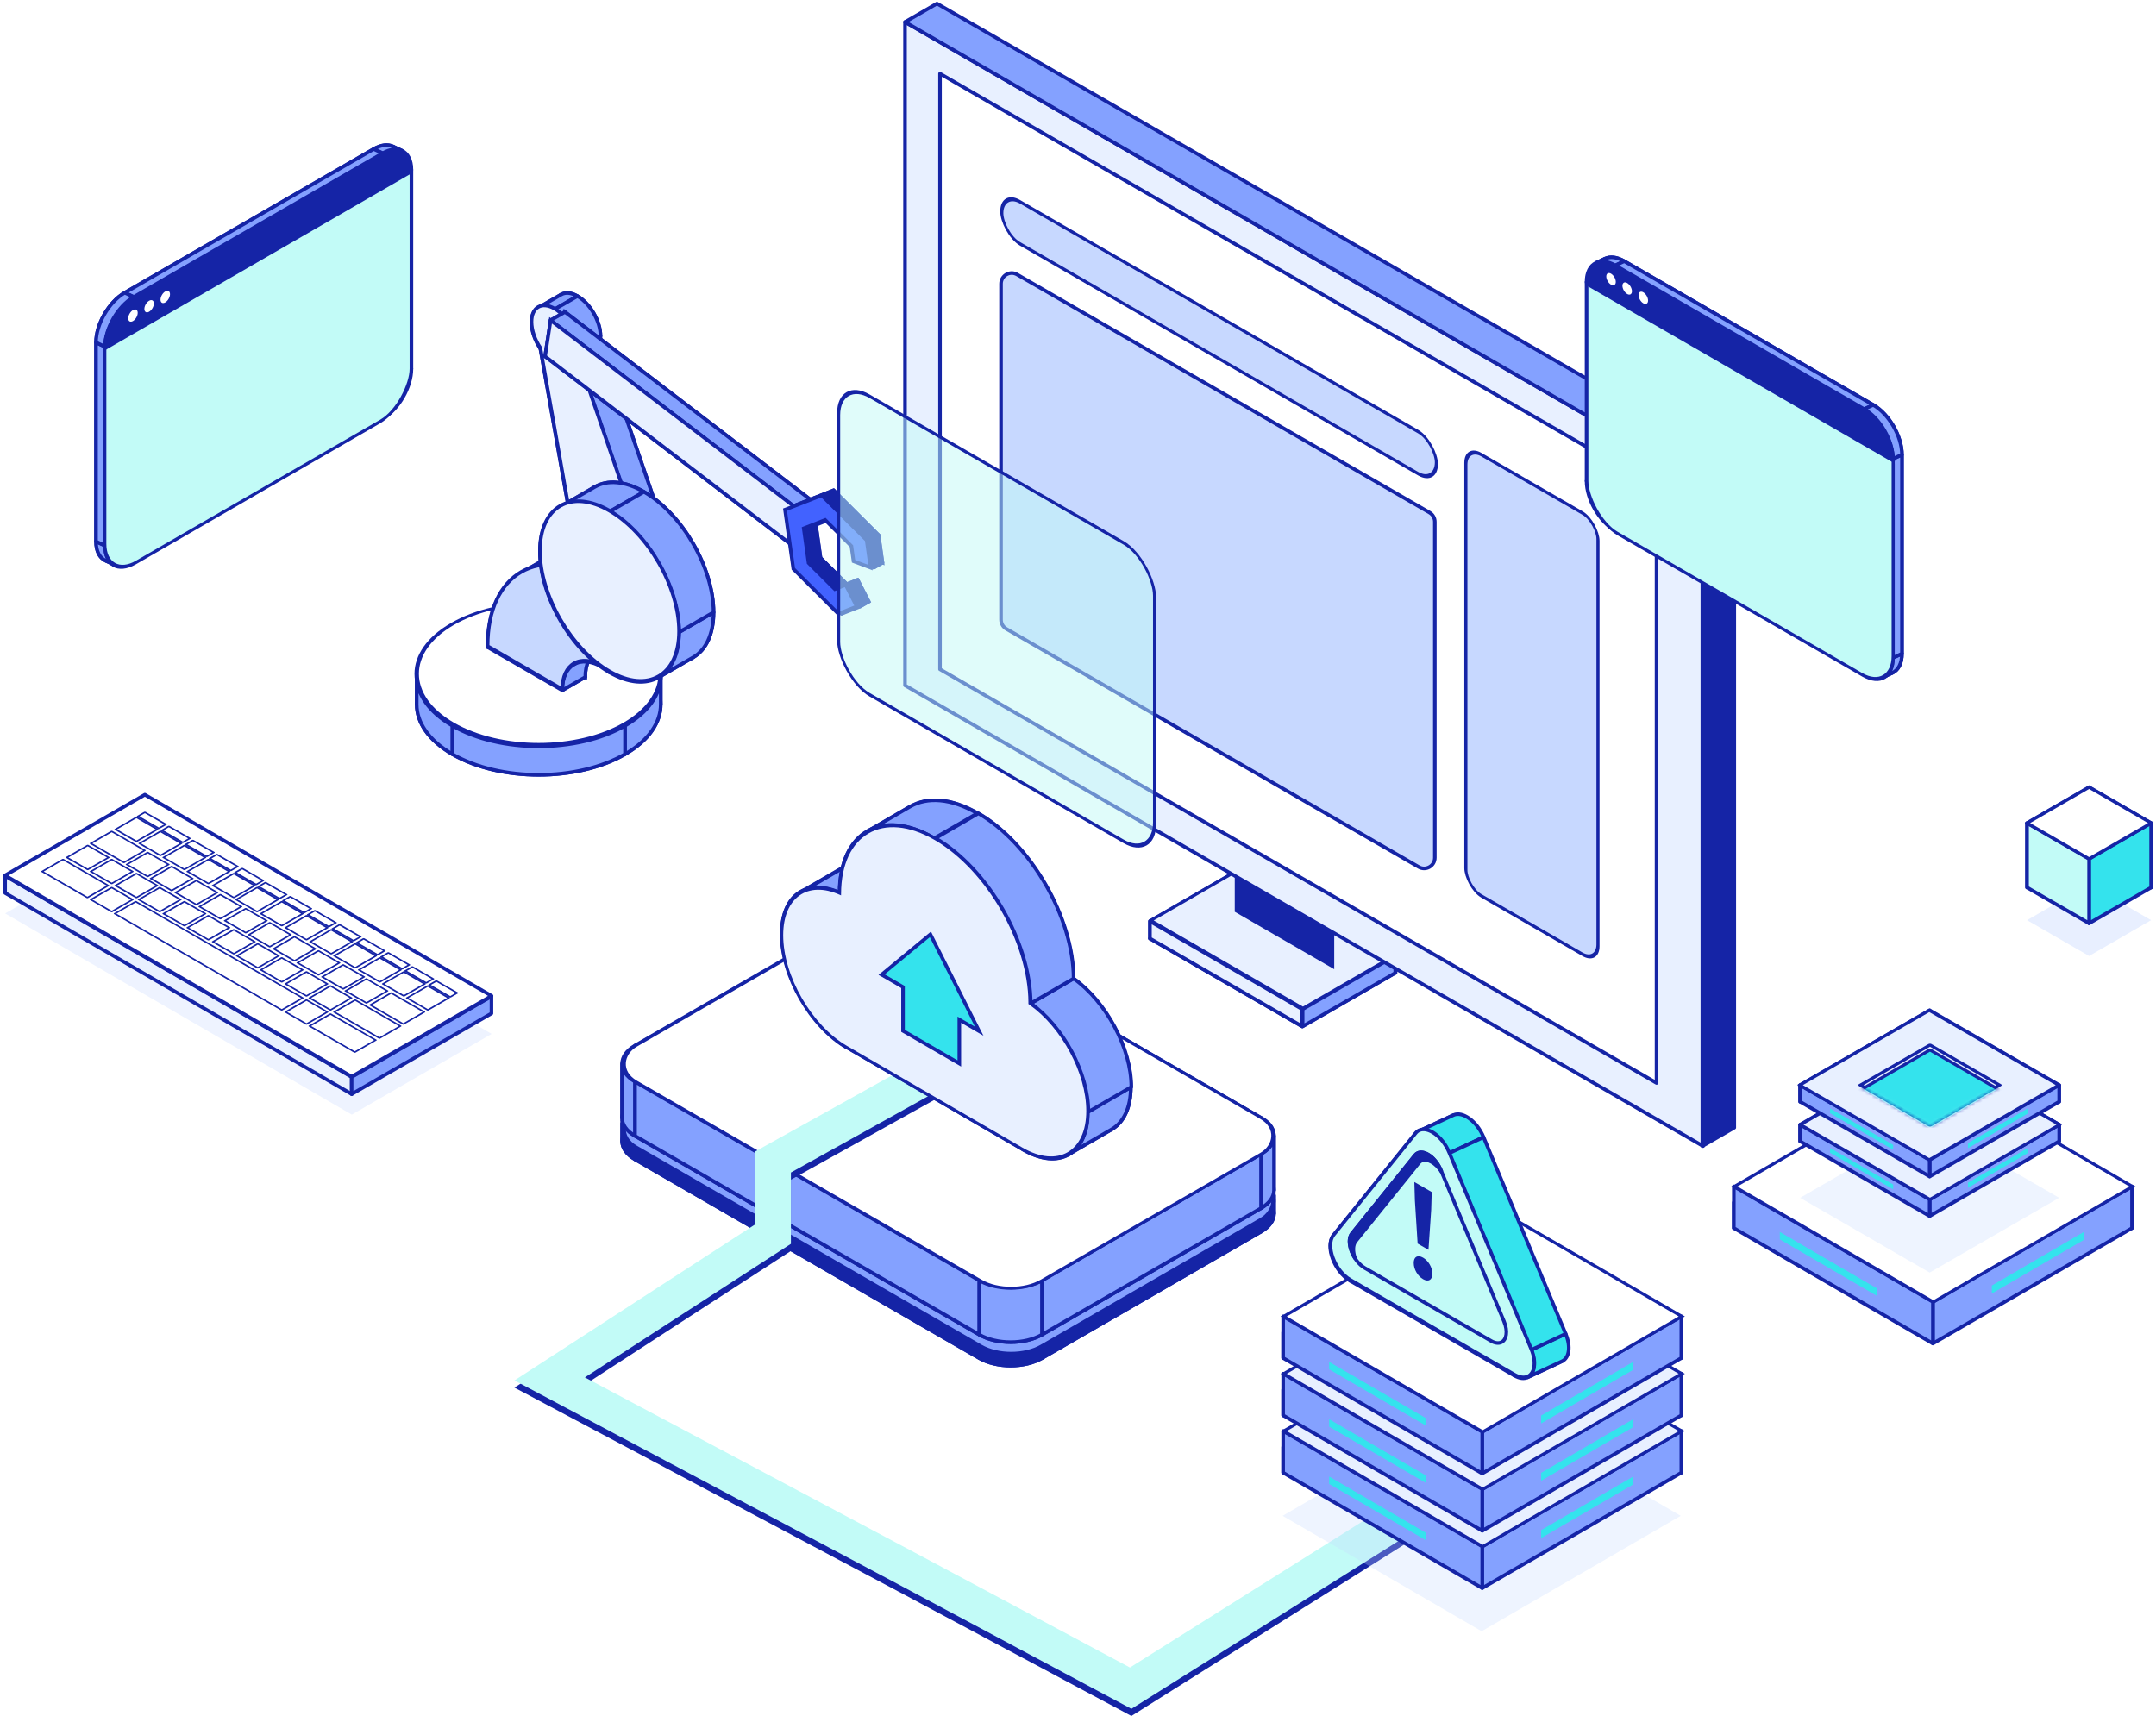 <svg width="603" height="480" viewBox="0 0 603 480" fill="none" xmlns="http://www.w3.org/2000/svg">
<path d="M238.899 278.813C243.734 276.022 251.572 276.022 256.407 278.813L352.698 334.407C355.115 335.802 356.323 337.631 356.324 339.46C356.324 341.289 355.115 343.119 352.698 344.515L291.422 379.892C286.587 382.684 278.749 382.684 273.914 379.892L177.623 324.299C175.206 322.903 173.998 321.074 173.997 319.246C173.997 317.416 175.206 315.587 177.623 314.191L238.899 278.813Z" fill="#1524A6" stroke="#1524A6"/>
<path d="M238.899 273.759C243.734 270.968 251.572 270.968 256.407 273.759V278.813C251.572 276.022 243.734 276.022 238.899 278.813V273.759Z" fill="#1524A6" stroke="#1524A6" stroke-linejoin="round"/>
<path d="M238.899 273.759L177.623 309.137V314.191L238.899 278.813V273.759Z" fill="#1524A6" stroke="#1524A6" stroke-linejoin="round"/>
<path d="M352.698 329.353L256.407 273.759V278.813L352.698 334.407V329.353Z" fill="#1524A6" stroke="#1524A6" stroke-linejoin="round"/>
<path d="M177.623 309.137C175.206 310.533 173.997 312.362 173.997 314.192L173.997 319.244C173.998 317.415 175.206 315.586 177.623 314.191V309.137Z" fill="#1524A6" stroke="#1524A6" stroke-linejoin="round"/>
<path d="M173.997 314.192C173.998 316.021 175.206 317.85 177.623 319.245V324.299C175.206 322.903 173.998 321.074 173.997 319.246L173.997 314.192Z" fill="#1524A6" stroke="#1524A6" stroke-linejoin="round"/>
<path d="M356.324 334.406C356.324 332.577 355.115 330.748 352.698 329.353V334.407C355.115 335.802 356.324 337.631 356.324 339.46V334.406Z" fill="#1524A6" stroke="#1524A6" stroke-linejoin="round"/>
<path d="M352.698 339.461C355.115 338.065 356.324 336.236 356.324 334.407V339.46C356.324 341.289 355.116 343.119 352.698 344.515V339.461Z" fill="#1524A6" stroke="#1524A6" stroke-linejoin="round"/>
<path d="M177.623 319.245L273.914 374.838V379.892L177.623 324.299V319.245Z" fill="#1524A6" stroke="#1524A6" stroke-linejoin="round"/>
<path d="M291.422 374.838L352.698 339.461V344.515L291.422 379.892V374.838Z" fill="#1524A6" stroke="#1524A6" stroke-linejoin="round"/>
<path d="M273.914 374.838C278.749 377.63 286.587 377.63 291.422 374.838V379.892C286.587 382.684 278.749 382.684 273.914 379.892V374.838Z" fill="#1524A6" stroke="#1524A6" stroke-linejoin="round"/>
<rect width="131.403" height="90.971" rx="10" transform="matrix(0.866 0.5 -0.866 0.5 247.789 270.221)" fill="#84A1FF" stroke="#1524A6"/>
<path d="M238.89 272.243C243.725 269.452 251.563 269.452 256.398 272.243L352.689 327.837C355.106 329.232 356.315 331.061 356.315 332.89C356.315 334.719 355.107 336.549 352.689 337.945L291.413 373.322C286.578 376.114 278.74 376.114 273.905 373.322L177.614 317.729C175.197 316.333 173.989 314.504 173.988 312.675C173.988 310.846 175.197 309.016 177.614 307.621L238.89 272.243Z" fill="#84A1FF" stroke="#1524A6"/>
<path d="M238.891 257.081C243.725 254.29 251.563 254.29 256.398 257.081V272.243C251.563 269.452 243.725 269.452 238.891 272.243V257.081Z" fill="#84A1FF" stroke="#1524A6" stroke-linejoin="round"/>
<path d="M238.891 257.081L177.614 292.459V307.621L238.891 272.243V257.081Z" fill="#84A1FF" stroke="#1524A6" stroke-linejoin="round"/>
<path d="M352.689 312.675L256.398 257.081V272.243L352.689 327.837V312.675Z" fill="#84A1FF" stroke="#1524A6" stroke-linejoin="round"/>
<path d="M177.614 292.459C175.197 293.855 173.988 295.684 173.988 297.513L173.988 312.674C173.989 310.845 175.197 309.016 177.614 307.621V292.459Z" fill="#84A1FF" stroke="#1524A6" stroke-linejoin="round"/>
<path d="M173.988 297.514C173.989 299.343 175.198 301.171 177.614 302.567V317.729C175.197 316.333 173.989 314.504 173.988 312.675L173.988 297.514Z" fill="#84A1FF" stroke="#1524A6" stroke-linejoin="round"/>
<path d="M356.315 317.728C356.315 315.899 355.106 314.07 352.689 312.675V327.837C355.106 329.232 356.315 331.061 356.315 332.89V317.728Z" fill="#84A1FF" stroke="#1524A6" stroke-linejoin="round"/>
<path d="M352.689 322.783C355.106 321.387 356.315 319.558 356.315 317.729V332.89C356.315 334.719 355.107 336.549 352.689 337.945V322.783Z" fill="#84A1FF" stroke="#1524A6" stroke-linejoin="round"/>
<path d="M177.614 302.567L273.905 358.16V373.322L177.614 317.729V302.567Z" fill="#84A1FF" stroke="#1524A6" stroke-linejoin="round"/>
<path d="M291.413 358.16L352.689 322.783V337.945L291.413 373.322V358.16Z" fill="#84A1FF" stroke="#1524A6" stroke-linejoin="round"/>
<path d="M273.906 358.16C278.74 360.952 286.579 360.952 291.413 358.16V373.322C286.579 376.114 278.74 376.114 273.906 373.322V358.16Z" fill="#84A1FF" stroke="#1524A6" stroke-linejoin="round"/>
<rect width="131.403" height="90.971" rx="10" transform="matrix(0.866 0.5 -0.866 0.5 247.789 252.027)" fill="white" stroke="#1524A6"/>
<path d="M40.552 232.921L137.507 289.199L98.394 311.781L1.439 255.502L40.552 232.921Z" fill="#EEF3FF"/>
<path d="M1.439 244.999L98.394 301.277V306.052L1.439 249.773V244.999Z" fill="#E8F0FF" stroke="#1524A6" stroke-linejoin="round"/>
<path d="M98.342 301.277L137.455 278.696V283.47L98.342 306.052V301.277Z" fill="#84A1FF" stroke="#1524A6" stroke-linejoin="round"/>
<path d="M40.519 222.281L137.474 278.559L98.361 301.141L1.406 244.862L40.519 222.281Z" fill="white" stroke="#1524A6" stroke-linejoin="round"/>
<path d="M40.524 227.211L40.74 227.086C40.683 227.053 40.605 227.034 40.524 227.034C40.443 227.034 40.365 227.053 40.307 227.086L40.524 227.211ZM46.359 230.58L46.576 230.705C46.695 230.636 46.695 230.524 46.576 230.455L46.359 230.58ZM38.579 228.334L38.362 228.209C38.243 228.278 38.243 228.39 38.362 228.459L38.579 228.334ZM44.414 231.703L44.198 231.828C44.255 231.861 44.333 231.88 44.414 231.88C44.495 231.88 44.573 231.861 44.631 231.828L44.414 231.703ZM38.155 228.616L38.372 228.491C38.314 228.457 38.236 228.439 38.155 228.439C38.074 228.439 37.996 228.457 37.939 228.491L38.155 228.616ZM43.991 231.985L44.207 232.11C44.327 232.041 44.327 231.929 44.207 231.86L43.991 231.985ZM32.32 231.985L32.103 231.86C31.984 231.929 31.984 232.041 32.103 232.11L32.32 231.985ZM38.155 235.354L37.939 235.479C37.996 235.512 38.074 235.531 38.155 235.531C38.236 235.531 38.314 235.512 38.372 235.479L38.155 235.354ZM40.307 227.336L46.143 230.705L46.576 230.455L40.74 227.086L40.307 227.336ZM38.795 228.459L40.74 227.336L40.307 227.086L38.362 228.209L38.795 228.459ZM44.631 231.578L38.795 228.209L38.362 228.459L44.198 231.828L44.631 231.578ZM46.143 230.455L44.198 231.578L44.631 231.828L46.576 230.705L46.143 230.455ZM37.939 228.741L43.774 232.11L44.207 231.86L38.372 228.491L37.939 228.741ZM32.536 232.11L38.372 228.741L37.939 228.491L32.103 231.86L32.536 232.11ZM38.372 235.229L32.536 231.86L32.103 232.11L37.939 235.479L38.372 235.229ZM43.774 231.86L37.939 235.229L38.372 235.479L44.207 232.11L43.774 231.86Z" fill="#1524A6"/>
<path d="M47.231 231.141L47.448 231.016C47.39 230.983 47.312 230.965 47.231 230.965C47.15 230.965 47.072 230.983 47.015 231.016L47.231 231.141ZM53.067 234.511L53.283 234.636C53.403 234.566 53.403 234.455 53.283 234.386L53.067 234.511ZM45.286 232.264L45.069 232.139C44.95 232.208 44.95 232.32 45.069 232.389L45.286 232.264ZM51.121 235.634L50.905 235.759C50.962 235.792 51.04 235.81 51.121 235.81C51.203 235.81 51.281 235.792 51.338 235.759L51.121 235.634ZM44.861 232.545L45.077 232.42C45.02 232.387 44.942 232.369 44.861 232.369C44.78 232.369 44.702 232.387 44.644 232.42L44.861 232.545ZM50.696 235.915L50.913 236.04C51.032 235.97 51.032 235.859 50.913 235.79L50.696 235.915ZM39.025 235.915L38.809 235.79C38.689 235.859 38.689 235.97 38.809 236.04L39.025 235.915ZM44.861 239.284L44.644 239.409C44.702 239.442 44.78 239.46 44.861 239.46C44.942 239.46 45.02 239.442 45.077 239.409L44.861 239.284ZM47.015 231.266L52.85 234.636L53.283 234.386L47.448 231.016L47.015 231.266ZM45.502 232.389L47.448 231.266L47.015 231.016L45.069 232.139L45.502 232.389ZM51.338 235.509L45.502 232.139L45.069 232.389L50.905 235.759L51.338 235.509ZM52.85 234.386L50.905 235.509L51.338 235.759L53.283 234.636L52.85 234.386ZM44.644 232.67L50.48 236.04L50.913 235.79L45.077 232.42L44.644 232.67ZM39.242 236.04L45.077 232.67L44.644 232.42L38.809 235.79L39.242 236.04ZM45.077 239.159L39.242 235.79L38.809 236.04L44.644 239.409L45.077 239.159ZM50.48 235.79L44.644 239.159L45.077 239.409L50.913 236.04L50.48 235.79Z" fill="#1524A6"/>
<path d="M53.938 235.072L54.154 234.947C54.034 234.878 53.841 234.878 53.721 234.947L53.938 235.072ZM59.773 238.441L59.989 238.566C60.109 238.497 60.109 238.385 59.989 238.316L59.773 238.441ZM51.992 236.195L51.776 236.07C51.718 236.103 51.686 236.148 51.686 236.195C51.686 236.241 51.718 236.286 51.776 236.32L51.992 236.195ZM57.828 239.564L57.611 239.689C57.731 239.758 57.925 239.758 58.044 239.689L57.828 239.564ZM51.568 236.476L51.784 236.351C51.727 236.317 51.649 236.299 51.568 236.299C51.487 236.299 51.409 236.317 51.351 236.351L51.568 236.476ZM57.403 239.845L57.62 239.97C57.739 239.901 57.739 239.789 57.62 239.72L57.403 239.845ZM45.732 239.845L45.516 239.72C45.396 239.789 45.396 239.901 45.516 239.97L45.732 239.845ZM51.568 243.214L51.351 243.339C51.409 243.372 51.487 243.391 51.568 243.391C51.649 243.391 51.727 243.372 51.784 243.339L51.568 243.214ZM53.721 235.197L59.556 238.566L59.989 238.316L54.154 234.947L53.721 235.197ZM52.209 236.32L54.154 235.197L53.721 234.947L51.776 236.07L52.209 236.32ZM58.044 239.439L52.209 236.07L51.776 236.32L57.611 239.689L58.044 239.439ZM59.556 238.316L57.611 239.439L58.044 239.689L59.989 238.566L59.556 238.316ZM51.351 236.601L57.187 239.97L57.62 239.72L51.784 236.351L51.351 236.601ZM45.949 239.97L51.784 236.601L51.351 236.351L45.516 239.72L45.949 239.97ZM51.784 243.089L45.949 239.72L45.516 239.97L51.351 243.339L51.784 243.089ZM57.187 239.72L51.351 243.089L51.784 243.339L57.62 239.97L57.187 239.72Z" fill="#1524A6"/>
<path d="M60.65 239.002L60.866 238.877C60.747 238.808 60.553 238.808 60.433 238.877L60.65 239.002ZM66.485 242.371L66.702 242.496C66.821 242.427 66.821 242.315 66.702 242.246L66.485 242.371ZM58.705 240.125L58.488 240C58.431 240.033 58.398 240.078 58.398 240.125C58.398 240.172 58.431 240.217 58.488 240.25L58.705 240.125ZM64.54 243.494L64.323 243.619C64.381 243.652 64.459 243.671 64.54 243.671C64.621 243.671 64.699 243.652 64.757 243.619L64.54 243.494ZM58.284 240.406L58.501 240.281C58.443 240.248 58.365 240.229 58.284 240.229C58.203 240.229 58.125 240.248 58.068 240.281L58.284 240.406ZM64.12 243.775L64.336 243.9C64.456 243.831 64.456 243.719 64.336 243.65L64.12 243.775ZM52.449 243.775L52.232 243.65C52.113 243.719 52.113 243.831 52.232 243.9L52.449 243.775ZM58.284 247.144L58.068 247.269C58.125 247.302 58.203 247.321 58.284 247.321C58.365 247.321 58.443 247.302 58.501 247.269L58.284 247.144ZM60.433 239.127L66.269 242.496L66.702 242.246L60.866 238.877L60.433 239.127ZM58.921 240.25L60.866 239.127L60.433 238.877L58.488 240L58.921 240.25ZM64.757 243.369L58.921 240L58.488 240.25L64.323 243.619L64.757 243.369ZM66.269 242.246L64.323 243.369L64.757 243.619L66.702 242.496L66.269 242.246ZM58.068 240.531L63.903 243.9L64.336 243.65L58.501 240.281L58.068 240.531ZM52.665 243.9L58.501 240.531L58.068 240.281L52.232 243.65L52.665 243.9ZM58.501 247.019L52.665 243.65L52.232 243.9L58.068 247.269L58.501 247.019ZM63.903 243.65L58.068 247.019L58.501 247.269L64.336 243.9L63.903 243.65Z" fill="#1524A6"/>
<path d="M67.758 242.929L67.974 242.804C67.917 242.771 67.839 242.752 67.758 242.752C67.677 242.752 67.599 242.771 67.541 242.804L67.758 242.929ZM73.593 246.298L73.81 246.423C73.929 246.354 73.929 246.242 73.81 246.173L73.593 246.298ZM65.813 244.052L65.596 243.927C65.477 243.996 65.477 244.108 65.596 244.177L65.813 244.052ZM71.648 247.421L71.432 247.546C71.489 247.579 71.567 247.598 71.648 247.598C71.729 247.598 71.807 247.579 71.865 247.546L71.648 247.421ZM65.39 244.332L65.606 244.207C65.549 244.174 65.471 244.155 65.39 244.155C65.308 244.155 65.231 244.174 65.173 244.207L65.39 244.332ZM71.225 247.701L71.442 247.826C71.561 247.757 71.561 247.645 71.442 247.576L71.225 247.701ZM59.554 247.701L59.338 247.576C59.218 247.645 59.218 247.757 59.338 247.826L59.554 247.701ZM65.39 251.07L65.173 251.195C65.231 251.229 65.308 251.247 65.39 251.247C65.471 251.247 65.549 251.229 65.606 251.195L65.39 251.07ZM67.541 243.054L73.377 246.423L73.81 246.173L67.974 242.804L67.541 243.054ZM66.029 244.177L67.974 243.054L67.541 242.804L65.596 243.927L66.029 244.177ZM71.865 247.296L66.029 243.927L65.596 244.177L71.432 247.546L71.865 247.296ZM73.377 246.173L71.432 247.296L71.865 247.546L73.81 246.423L73.377 246.173ZM65.173 244.457L71.009 247.826L71.442 247.576L65.606 244.207L65.173 244.457ZM59.771 247.826L65.606 244.457L65.173 244.207L59.338 247.576L59.771 247.826ZM65.606 250.945L59.771 247.576L59.338 247.826L65.173 251.195L65.606 250.945ZM71.009 247.576L65.173 250.945L65.606 251.195L71.442 247.826L71.009 247.576Z" fill="#1524A6"/>
<path d="M74.267 246.859L74.483 246.734C74.426 246.701 74.348 246.682 74.267 246.682C74.186 246.682 74.108 246.701 74.05 246.734L74.267 246.859ZM80.102 250.228L80.319 250.353C80.438 250.284 80.438 250.172 80.319 250.103L80.102 250.228ZM72.322 247.982L72.105 247.857C71.986 247.926 71.986 248.038 72.105 248.107L72.322 247.982ZM78.157 251.351L77.941 251.476C77.998 251.509 78.076 251.528 78.157 251.528C78.238 251.528 78.316 251.509 78.374 251.476L78.157 251.351ZM71.897 248.262L72.113 248.137C72.056 248.104 71.978 248.086 71.897 248.086C71.816 248.086 71.738 248.104 71.68 248.137L71.897 248.262ZM77.732 251.631L77.949 251.756C78.068 251.687 78.068 251.575 77.949 251.506L77.732 251.631ZM66.061 251.631L65.845 251.506C65.725 251.575 65.725 251.687 65.845 251.756L66.061 251.631ZM71.897 255.001L71.68 255.126C71.738 255.159 71.816 255.177 71.897 255.177C71.978 255.177 72.056 255.159 72.113 255.126L71.897 255.001ZM74.05 246.984L79.886 250.353L80.319 250.103L74.483 246.734L74.05 246.984ZM72.538 248.107L74.483 246.984L74.05 246.734L72.105 247.857L72.538 248.107ZM78.374 251.226L72.538 247.857L72.105 248.107L77.941 251.476L78.374 251.226ZM79.886 250.103L77.941 251.226L78.374 251.476L80.319 250.353L79.886 250.103ZM71.68 248.387L77.516 251.756L77.949 251.506L72.113 248.137L71.68 248.387ZM66.278 251.756L72.113 248.387L71.68 248.137L65.845 251.506L66.278 251.756ZM72.113 254.876L66.278 251.506L65.845 251.756L71.68 255.126L72.113 254.876ZM77.516 251.506L71.68 254.876L72.113 255.126L77.949 251.756L77.516 251.506Z" fill="#1524A6"/>
<path d="M81.178 250.791L81.395 250.666C81.337 250.633 81.26 250.614 81.178 250.614C81.097 250.614 81.019 250.633 80.962 250.666L81.178 250.791ZM87.014 254.16L87.23 254.285C87.35 254.216 87.35 254.104 87.23 254.035L87.014 254.16ZM79.233 251.914L79.017 251.789C78.897 251.858 78.897 251.97 79.017 252.039L79.233 251.914ZM85.069 255.283L84.852 255.408C84.909 255.441 84.987 255.46 85.069 255.46C85.15 255.46 85.228 255.441 85.285 255.408L85.069 255.283ZM78.809 252.194L79.025 252.069C78.968 252.036 78.89 252.018 78.809 252.018C78.728 252.018 78.65 252.036 78.592 252.069L78.809 252.194ZM84.644 255.563L84.861 255.688C84.98 255.619 84.98 255.507 84.861 255.438L84.644 255.563ZM72.973 255.563L72.757 255.438C72.637 255.507 72.637 255.619 72.757 255.688L72.973 255.563ZM78.809 258.933L78.592 259.058C78.65 259.091 78.728 259.109 78.809 259.109C78.89 259.109 78.968 259.091 79.025 259.058L78.809 258.933ZM80.962 250.916L86.797 254.285L87.23 254.035L81.395 250.666L80.962 250.916ZM79.45 252.039L81.395 250.916L80.962 250.666L79.017 251.789L79.45 252.039ZM85.285 255.158L79.45 251.789L79.017 252.039L84.852 255.408L85.285 255.158ZM86.797 254.035L84.852 255.158L85.285 255.408L87.23 254.285L86.797 254.035ZM78.592 252.319L84.428 255.688L84.861 255.438L79.025 252.069L78.592 252.319ZM73.19 255.688L79.025 252.319L78.592 252.069L72.757 255.438L73.19 255.688ZM79.025 258.808L73.19 255.438L72.757 255.688L78.592 259.058L79.025 258.808ZM84.428 255.438L78.592 258.808L79.025 259.058L84.861 255.688L84.428 255.438Z" fill="#1524A6"/>
<path d="M88.082 254.721L88.298 254.596C88.241 254.563 88.163 254.545 88.082 254.545C88.001 254.545 87.923 254.563 87.865 254.596L88.082 254.721ZM93.917 258.091L94.134 258.216C94.191 258.182 94.223 258.137 94.223 258.091C94.223 258.044 94.191 257.999 94.134 257.966L93.917 258.091ZM86.137 255.845L85.92 255.72C85.801 255.789 85.801 255.9 85.92 255.97L86.137 255.845ZM91.972 259.214L91.756 259.339C91.875 259.408 92.069 259.408 92.189 259.339L91.972 259.214ZM85.715 256.124L85.931 255.999C85.811 255.93 85.618 255.93 85.498 255.999L85.715 256.124ZM91.55 259.494L91.766 259.619C91.824 259.585 91.856 259.54 91.856 259.494C91.856 259.447 91.824 259.402 91.766 259.369L91.55 259.494ZM79.879 259.494L79.662 259.369C79.605 259.402 79.573 259.447 79.573 259.494C79.573 259.54 79.605 259.585 79.662 259.619L79.879 259.494ZM85.715 262.863L85.498 262.988C85.618 263.057 85.811 263.057 85.931 262.988L85.715 262.863ZM87.865 254.846L93.701 258.216L94.134 257.966L88.298 254.596L87.865 254.846ZM86.353 255.97L88.298 254.846L87.865 254.596L85.92 255.72L86.353 255.97ZM92.189 259.089L86.353 255.72L85.92 255.97L91.756 259.339L92.189 259.089ZM93.701 257.966L91.756 259.089L92.189 259.339L94.134 258.216L93.701 257.966ZM85.498 256.249L91.334 259.619L91.766 259.369L85.931 255.999L85.498 256.249ZM80.096 259.619L85.931 256.249L85.498 255.999L79.662 259.369L80.096 259.619ZM85.931 262.738L80.096 259.369L79.662 259.619L85.498 262.988L85.931 262.738ZM91.334 259.369L85.498 262.738L85.931 262.988L91.766 259.619L91.334 259.369Z" fill="#1524A6"/>
<path d="M94.992 258.653L95.208 258.528C95.151 258.494 95.073 258.476 94.992 258.476C94.911 258.476 94.833 258.494 94.775 258.528L94.992 258.653ZM100.827 262.022L101.044 262.147C101.163 262.078 101.163 261.966 101.044 261.897L100.827 262.022ZM93.047 259.776L92.83 259.651C92.711 259.72 92.711 259.832 92.83 259.901L93.047 259.776ZM98.882 263.145L98.666 263.27C98.723 263.303 98.801 263.322 98.882 263.322C98.963 263.322 99.041 263.303 99.099 263.27L98.882 263.145ZM92.623 260.057L92.84 259.932C92.782 259.899 92.704 259.88 92.623 259.88C92.542 259.88 92.464 259.899 92.407 259.932L92.623 260.057ZM98.459 263.426L98.675 263.551C98.795 263.482 98.795 263.37 98.675 263.301L98.459 263.426ZM86.788 263.426L86.571 263.301C86.452 263.37 86.452 263.482 86.571 263.551L86.788 263.426ZM92.623 266.795L92.407 266.92C92.464 266.953 92.542 266.972 92.623 266.972C92.704 266.972 92.782 266.953 92.84 266.92L92.623 266.795ZM94.775 258.778L100.611 262.147L101.044 261.897L95.208 258.528L94.775 258.778ZM93.263 259.901L95.208 258.778L94.775 258.528L92.83 259.651L93.263 259.901ZM99.099 263.02L93.263 259.651L92.83 259.901L98.666 263.27L99.099 263.02ZM100.611 261.897L98.666 263.02L99.099 263.27L101.044 262.147L100.611 261.897ZM92.407 260.182L98.242 263.551L98.675 263.301L92.84 259.932L92.407 260.182ZM87.004 263.551L92.84 260.182L92.407 259.932L86.571 263.301L87.004 263.551ZM92.84 266.67L87.004 263.301L86.571 263.551L92.407 266.92L92.84 266.67ZM98.242 263.301L92.407 266.67L92.84 266.92L98.675 263.551L98.242 263.301Z" fill="#1524A6"/>
<path d="M101.7 262.58L101.916 262.455C101.859 262.422 101.781 262.403 101.7 262.403C101.619 262.403 101.541 262.422 101.483 262.455L101.7 262.58ZM107.535 265.949L107.752 266.074C107.871 266.005 107.871 265.893 107.752 265.824L107.535 265.949ZM99.755 263.703L99.538 263.578C99.419 263.647 99.419 263.759 99.538 263.828L99.755 263.703ZM105.59 267.072L105.374 267.197C105.431 267.231 105.509 267.249 105.59 267.249C105.671 267.249 105.749 267.231 105.807 267.197L105.59 267.072ZM99.331 263.983L99.548 263.858C99.49 263.825 99.412 263.806 99.331 263.806C99.25 263.806 99.172 263.825 99.115 263.858L99.331 263.983ZM105.167 267.352L105.383 267.477C105.503 267.408 105.503 267.296 105.383 267.227L105.167 267.352ZM93.496 267.352L93.279 267.227C93.16 267.296 93.16 267.408 93.279 267.477L93.496 267.352ZM99.331 270.721L99.115 270.846C99.172 270.88 99.25 270.898 99.331 270.898C99.412 270.898 99.49 270.88 99.548 270.846L99.331 270.721ZM101.483 262.705L107.319 266.074L107.752 265.824L101.916 262.455L101.483 262.705ZM99.971 263.828L101.916 262.705L101.483 262.455L99.538 263.578L99.971 263.828ZM105.807 266.947L99.971 263.578L99.538 263.828L105.374 267.197L105.807 266.947ZM107.319 265.824L105.374 266.947L105.807 267.197L107.752 266.074L107.319 265.824ZM99.115 264.108L104.95 267.477L105.383 267.227L99.548 263.858L99.115 264.108ZM93.712 267.477L99.548 264.108L99.115 263.858L93.279 267.227L93.712 267.477ZM99.548 270.596L93.712 267.227L93.279 267.477L99.115 270.846L99.548 270.596ZM104.95 267.227L99.115 270.596L99.548 270.846L105.383 267.477L104.95 267.227Z" fill="#1524A6"/>
<path d="M108.606 266.511L108.823 266.386C108.765 266.353 108.687 266.334 108.606 266.334C108.525 266.334 108.447 266.353 108.39 266.386L108.606 266.511ZM114.442 269.88L114.658 270.005C114.778 269.936 114.778 269.824 114.658 269.755L114.442 269.88ZM106.661 267.634L106.444 267.509C106.387 267.542 106.355 267.587 106.355 267.634C106.355 267.681 106.387 267.726 106.444 267.759L106.661 267.634ZM112.496 271.003L112.28 271.128C112.4 271.197 112.593 271.197 112.713 271.128L112.496 271.003ZM106.236 267.915L106.452 267.79C106.395 267.757 106.317 267.738 106.236 267.738C106.155 267.738 106.077 267.757 106.019 267.79L106.236 267.915ZM112.071 271.284L112.288 271.409C112.345 271.376 112.378 271.331 112.378 271.284C112.378 271.237 112.345 271.192 112.288 271.159L112.071 271.284ZM100.4 271.284L100.184 271.159C100.064 271.228 100.064 271.34 100.184 271.409L100.4 271.284ZM106.236 274.653L106.019 274.778C106.139 274.847 106.333 274.847 106.452 274.778L106.236 274.653ZM108.39 266.636L114.225 270.005L114.658 269.755L108.823 266.386L108.39 266.636ZM106.877 267.759L108.823 266.636L108.39 266.386L106.444 267.509L106.877 267.759ZM112.713 270.878L106.877 267.509L106.444 267.759L112.28 271.128L112.713 270.878ZM114.225 269.755L112.28 270.878L112.713 271.128L114.658 270.005L114.225 269.755ZM106.019 268.04L111.855 271.409L112.288 271.159L106.452 267.79L106.019 268.04ZM100.617 271.409L106.452 268.04L106.019 267.79L100.184 271.159L100.617 271.409ZM106.452 274.528L100.617 271.159L100.184 271.409L106.019 274.778L106.452 274.528ZM111.855 271.159L106.019 274.528L106.452 274.778L112.288 271.409L111.855 271.159Z" fill="#1524A6"/>
<path d="M115.319 270.438L115.535 270.313C115.478 270.28 115.4 270.261 115.319 270.261C115.238 270.261 115.16 270.28 115.102 270.313L115.319 270.438ZM121.154 273.807L121.371 273.932C121.49 273.863 121.49 273.751 121.371 273.682L121.154 273.807ZM113.374 271.561L113.157 271.436C113.038 271.505 113.038 271.617 113.157 271.686L113.374 271.561ZM119.209 274.93L118.993 275.055C119.05 275.088 119.128 275.107 119.209 275.107C119.29 275.107 119.368 275.088 119.426 275.055L119.209 274.93ZM112.95 271.842L113.167 271.717C113.109 271.683 113.031 271.665 112.95 271.665C112.869 271.665 112.791 271.683 112.734 271.717L112.95 271.842ZM118.786 275.211L119.002 275.336C119.122 275.267 119.122 275.155 119.002 275.086L118.786 275.211ZM107.115 275.211L106.898 275.086C106.779 275.155 106.779 275.267 106.898 275.336L107.115 275.211ZM112.95 278.58L112.734 278.705C112.791 278.738 112.869 278.757 112.95 278.757C113.031 278.757 113.109 278.738 113.167 278.705L112.95 278.58ZM115.102 270.563L120.938 273.932L121.371 273.682L115.535 270.313L115.102 270.563ZM113.59 271.686L115.535 270.563L115.102 270.313L113.157 271.436L113.59 271.686ZM119.426 274.805L113.59 271.436L113.157 271.686L118.993 275.055L119.426 274.805ZM120.938 273.682L118.993 274.805L119.426 275.055L121.371 273.932L120.938 273.682ZM112.734 271.967L118.569 275.336L119.002 275.086L113.167 271.717L112.734 271.967ZM107.331 275.336L113.167 271.967L112.734 271.717L106.898 275.086L107.331 275.336ZM113.167 278.455L107.331 275.086L106.898 275.336L112.734 278.705L113.167 278.455ZM118.569 275.086L112.734 278.455L113.167 278.705L119.002 275.336L118.569 275.086Z" fill="#1524A6"/>
<path d="M122.029 274.37L122.245 274.245C122.188 274.212 122.11 274.193 122.029 274.193C121.948 274.193 121.87 274.212 121.812 274.245L122.029 274.37ZM127.864 277.739L128.081 277.864C128.2 277.795 128.2 277.683 128.081 277.614L127.864 277.739ZM120.084 275.493L119.867 275.368C119.748 275.437 119.748 275.549 119.867 275.618L120.084 275.493ZM125.919 278.862L125.703 278.987C125.76 279.02 125.838 279.039 125.919 279.039C126 279.039 126.078 279.02 126.136 278.987L125.919 278.862ZM119.659 275.775L119.876 275.65C119.818 275.616 119.74 275.598 119.659 275.598C119.578 275.598 119.5 275.616 119.443 275.65L119.659 275.775ZM125.495 279.144L125.711 279.269C125.831 279.2 125.831 279.088 125.711 279.019L125.495 279.144ZM113.824 279.144L113.607 279.019C113.488 279.088 113.488 279.2 113.607 279.269L113.824 279.144ZM119.659 282.513L119.443 282.638C119.5 282.671 119.578 282.69 119.659 282.69C119.74 282.69 119.818 282.671 119.876 282.638L119.659 282.513ZM121.812 274.495L127.648 277.864L128.081 277.614L122.245 274.245L121.812 274.495ZM120.3 275.618L122.245 274.495L121.812 274.245L119.867 275.368L120.3 275.618ZM126.136 278.737L120.3 275.368L119.867 275.618L125.703 278.987L126.136 278.737ZM127.648 277.614L125.703 278.737L126.136 278.987L128.081 277.864L127.648 277.614ZM119.443 275.9L125.278 279.269L125.711 279.019L119.876 275.65L119.443 275.9ZM114.04 279.269L119.876 275.9L119.443 275.65L113.607 279.019L114.04 279.269ZM119.876 282.388L114.04 279.019L113.607 279.269L119.443 282.638L119.876 282.388ZM125.278 279.019L119.443 282.388L119.876 282.638L125.711 279.269L125.278 279.019Z" fill="#1524A6"/>
<rect width="10.669" height="6.738" transform="matrix(0.866 0.5 -0.866 0.5 31.241 232.544)" stroke="#1524A6" stroke-width="0.5" stroke-linejoin="round"/>
<rect width="6.738" height="6.738" transform="matrix(0.866 0.5 -0.866 0.5 41.308 238.438)" stroke="#1524A6" stroke-width="0.5" stroke-linejoin="round"/>
<rect width="6.738" height="6.738" transform="matrix(0.866 0.5 -0.866 0.5 48.016 242.369)" stroke="#1524A6" stroke-width="0.5" stroke-linejoin="round"/>
<rect width="6.738" height="6.738" transform="matrix(0.866 0.5 -0.866 0.5 54.922 246.299)" stroke="#1524A6" stroke-width="0.5" stroke-linejoin="round"/>
<rect width="6.738" height="6.738" transform="matrix(0.866 0.5 -0.866 0.5 61.636 250.229)" stroke="#1524A6" stroke-width="0.5" stroke-linejoin="round"/>
<rect width="6.738" height="6.738" transform="matrix(0.866 0.5 -0.866 0.5 68.739 254.159)" stroke="#1524A6" stroke-width="0.5" stroke-linejoin="round"/>
<rect width="6.738" height="6.738" transform="matrix(0.866 0.5 -0.866 0.5 75.45 258.089)" stroke="#1524A6" stroke-width="0.5" stroke-linejoin="round"/>
<rect width="6.738" height="6.738" transform="matrix(0.866 0.5 -0.866 0.5 82.357 262.019)" stroke="#1524A6" stroke-width="0.5" stroke-linejoin="round"/>
<rect width="6.738" height="6.738" transform="matrix(0.866 0.5 -0.866 0.5 89.066 265.949)" stroke="#1524A6" stroke-width="0.5" stroke-linejoin="round"/>
<rect width="6.738" height="6.738" transform="matrix(0.866 0.5 -0.866 0.5 95.975 269.879)" stroke="#1524A6" stroke-width="0.5" stroke-linejoin="round"/>
<rect width="6.738" height="6.738" transform="matrix(0.866 0.5 -0.866 0.5 102.487 273.809)" stroke="#1524A6" stroke-width="0.5" stroke-linejoin="round"/>
<rect width="10.669" height="6.738" transform="matrix(0.866 0.5 -0.866 0.5 109.395 277.738)" stroke="#1524A6" stroke-width="0.5" stroke-linejoin="round"/>
<rect width="6.738" height="6.738" transform="matrix(0.866 0.5 -0.866 0.5 24.531 236.474)" stroke="#1524A6" stroke-width="0.5" stroke-linejoin="round"/>
<rect width="6.738" height="6.738" transform="matrix(0.866 0.5 -0.866 0.5 31.241 240.404)" stroke="#1524A6" stroke-width="0.5" stroke-linejoin="round"/>
<rect width="6.738" height="6.738" transform="matrix(0.866 0.5 -0.866 0.5 38.151 244.334)" stroke="#1524A6" stroke-width="0.5" stroke-linejoin="round"/>
<rect width="6.738" height="6.738" transform="matrix(0.866 0.5 -0.866 0.5 44.663 248.265)" stroke="#1524A6" stroke-width="0.5" stroke-linejoin="round"/>
<rect width="6.738" height="6.738" transform="matrix(0.866 0.5 -0.866 0.5 51.571 252.194)" stroke="#1524A6" stroke-width="0.5" stroke-linejoin="round"/>
<rect width="6.738" height="6.738" transform="matrix(0.866 0.5 -0.866 0.5 58.282 256.125)" stroke="#1524A6" stroke-width="0.5" stroke-linejoin="round"/>
<rect width="6.738" height="6.738" transform="matrix(0.866 0.5 -0.866 0.5 65.385 260.054)" stroke="#1524A6" stroke-width="0.5" stroke-linejoin="round"/>
<rect width="6.738" height="6.738" transform="matrix(0.866 0.5 -0.866 0.5 72.096 263.985)" stroke="#1524A6" stroke-width="0.5" stroke-linejoin="round"/>
<rect width="6.738" height="6.738" transform="matrix(0.866 0.5 -0.866 0.5 78.803 267.915)" stroke="#1524A6" stroke-width="0.5" stroke-linejoin="round"/>
<rect width="6.738" height="6.738" transform="matrix(0.866 0.5 -0.866 0.5 85.712 271.845)" stroke="#1524A6" stroke-width="0.5" stroke-linejoin="round"/>
<rect width="6.738" height="6.738" transform="matrix(0.866 0.5 -0.866 0.5 92.423 275.775)" stroke="#1524A6" stroke-width="0.5" stroke-linejoin="round"/>
<rect width="14.601" height="6.739" transform="matrix(0.866 0.5 -0.866 0.5 99.33 279.705)" stroke="#1524A6" stroke-width="0.5" stroke-linejoin="round"/>
<rect width="14.601" height="6.739" transform="matrix(0.866 0.5 -0.866 0.5 17.628 240.401)" stroke="#1524A6" stroke-width="0.5" stroke-linejoin="round"/>
<rect width="6.738" height="6.738" transform="matrix(0.866 0.5 -0.866 0.5 31.243 248.262)" stroke="#1524A6" stroke-width="0.5" stroke-linejoin="round"/>
<rect width="53.898" height="6.737" transform="matrix(0.866 0.5 -0.866 0.5 37.957 252.192)" stroke="#1524A6" stroke-width="0.5" stroke-linejoin="round"/>
<rect width="6.738" height="6.738" transform="matrix(0.866 0.5 -0.866 0.5 85.716 279.701)" stroke="#1524A6" stroke-width="0.5" stroke-linejoin="round"/>
<rect width="14.601" height="6.739" transform="matrix(0.866 0.5 -0.866 0.5 92.426 283.631)" stroke="#1524A6" stroke-width="0.5" stroke-linejoin="round"/>
<path d="M347.528 247.559L390.121 272.149L364.22 287.102L321.627 262.512L347.528 247.559Z" fill="black" stroke="#1524A6" stroke-linejoin="round"/>
<path d="M347.529 242.74L321.627 257.694V262.512L347.529 247.559V242.74Z" fill="black" stroke="#1524A6" stroke-linejoin="round"/>
<path d="M390.315 267.331L347.723 242.74V247.559L390.315 272.149V267.331Z" fill="black" stroke="#1524A6" stroke-linejoin="round"/>
<path d="M321.627 257.694L364.22 282.284V287.102L321.627 262.512V257.694Z" fill="#E8F0FF" stroke="#1524A6" stroke-linejoin="round"/>
<path d="M364.33 282.284L390.232 267.331V272.149L364.33 287.103V282.284Z" fill="#84A1FF" stroke="#1524A6" stroke-linejoin="round"/>
<rect width="49.183" height="29.908" transform="matrix(0.866 0.5 -0.866 0.5 347.72 242.51)" fill="#E8F0FF" stroke="#1524A6" stroke-linejoin="round"/>
<rect width="32.124" height="32.122" transform="matrix(0.866 0.5 -2.20308e-08 1 345.343 222.916)" fill="#1524A6"/>
<path d="M253.119 6.154L476.326 135.019V320.584L253.119 191.719L253.119 6.154Z" fill="#E8F0FF" stroke="#1524A6" stroke-linejoin="round"/>
<path d="M262.907 20.609L463.31 136.308V302.915L262.907 187.216L262.907 20.609Z" fill="white" stroke="#1524A6" stroke-linejoin="round"/>
<path d="M279.968 79.377C279.968 77.067 282.467 75.624 284.467 76.779L399.801 143.365C400.73 143.901 401.301 144.891 401.301 145.963V239.907C401.301 242.216 398.801 243.66 396.801 242.505L281.468 175.919C280.539 175.383 279.968 174.393 279.968 173.321L279.968 79.377Z" fill="#C7D8FF" stroke="#1524A6" stroke-linejoin="round"/>
<rect width="140.364" height="11.766" rx="5.883" transform="matrix(0.866 0.5 -2.20305e-08 1 280.184 53.494)" fill="#C7D8FF" stroke="#1524A6" stroke-linejoin="round"/>
<rect width="42.666" height="123.421" rx="5" transform="matrix(0.866 0.5 -2.20305e-08 1 409.982 124.674)" fill="#C7D8FF" stroke="#1524A6" stroke-linejoin="round"/>
<path d="M485.254 129.865L262.048 1L253.12 6.155L476.326 135.02L485.254 129.865Z" fill="#84A1FF" stroke="#1524A6" stroke-linejoin="round"/>
<path d="M485.052 315.425V129.859L476.122 135.014V320.579L485.052 315.425Z" fill="#1524A6" stroke="#1524A6" stroke-linejoin="round"/>
<path d="M184.798 197.022C184.799 202.064 181.467 207.107 174.803 210.955C161.477 218.649 139.87 218.649 126.544 210.955C119.881 207.108 116.55 202.067 116.549 197.025C116.548 191.983 119.88 186.94 126.544 183.092C139.87 175.398 161.477 175.398 174.803 183.092C181.466 186.939 184.797 191.98 184.798 197.022Z" fill="#84A1FF" stroke="#1524A6" stroke-linejoin="round"/>
<path d="M174.803 175.131C161.477 167.437 139.87 167.437 126.544 175.131V183.092C139.87 175.398 161.477 175.398 174.803 183.092V175.131Z" fill="#84A1FF" stroke="#1524A6" stroke-linejoin="round"/>
<path d="M184.798 189.061C184.797 184.019 181.465 178.978 174.803 175.131V183.092C181.465 186.939 184.797 191.98 184.798 197.022V189.061Z" fill="#84A1FF" stroke="#1524A6" stroke-linejoin="round"/>
<path d="M126.544 175.131C119.88 178.979 116.548 184.022 116.549 189.065L116.549 197.022C116.55 191.98 119.881 186.939 126.544 183.092V175.131Z" fill="#84A1FF" stroke="#1524A6" stroke-linejoin="round"/>
<path d="M174.803 202.994C181.465 199.147 184.797 194.106 184.798 189.065V197.022C184.799 202.064 181.467 207.107 174.803 210.955V202.994Z" fill="#84A1FF" stroke="#1524A6" stroke-linejoin="round"/>
<path d="M116.549 189.065C116.55 194.106 119.881 199.148 126.544 202.994V210.955C119.881 207.108 116.55 202.067 116.549 197.025V189.065Z" fill="#84A1FF" stroke="#1524A6" stroke-linejoin="round"/>
<path d="M126.544 202.994C139.87 210.688 161.477 210.688 174.803 202.994V210.955C161.477 218.649 139.87 218.649 126.544 210.955V202.994Z" fill="#84A1FF" stroke="#1524A6" stroke-linejoin="round"/>
<circle cx="27.863" cy="27.863" r="27.863" transform="matrix(0.866 0.5 -0.866 0.5 150.666 160.604)" fill="white" stroke="#1524A6"/>
<path d="M152.221 156.544C146.406 159.9 142.804 167.091 142.804 177.315L163.691 189.374C163.691 185.803 164.95 183.29 166.982 182.117C169.014 180.943 171.82 181.108 174.914 182.894V158.776C166.062 153.666 158.036 153.189 152.221 156.544Z" fill="#84A1FF" stroke="#1524A6"/>
<path d="M157.265 193.084L136.378 181.025L142.804 177.315L163.691 189.374L157.265 193.084Z" fill="#84A1FF" stroke="#1524A6" stroke-linejoin="round"/>
<path d="M136.378 181.025C136.378 170.802 139.979 163.611 145.795 160.254L152.217 156.547C146.404 159.904 142.804 167.094 142.804 177.315L136.378 181.025Z" fill="#84A1FF" stroke="#1524A6" stroke-linejoin="round"/>
<path d="M160.556 185.827C158.524 187.001 157.265 189.513 157.265 193.084L163.691 189.374C163.691 185.803 164.95 183.29 166.982 182.117L160.556 185.827Z" fill="#84A1FF" stroke="#1524A6" stroke-linejoin="round"/>
<path d="M168.487 186.605C165.395 184.819 162.589 184.653 160.557 185.826L166.982 182.117C169.015 180.943 171.821 181.108 174.914 182.894L168.487 186.605Z" fill="#84A1FF" stroke="#1524A6" stroke-linejoin="round"/>
<path d="M145.795 160.254C151.609 156.899 159.635 157.376 168.487 162.487L174.914 158.776C166.062 153.666 158.035 153.189 152.221 156.544L145.795 160.254Z" fill="#84A1FF" stroke="#1524A6" stroke-linejoin="round"/>
<path d="M168.487 162.487V186.605L174.914 182.894V158.776L168.487 162.487Z" fill="#84A1FF" stroke="#1524A6" stroke-linejoin="round"/>
<path d="M136.378 180.743L157.265 192.802C157.265 185.659 162.301 182.751 168.487 186.322L168.487 162.204C150.782 151.982 136.378 160.298 136.378 180.743Z" fill="#C7D8FF" stroke="#1524A6"/>
<path d="M167.778 95.517C167.882 95.048 167.937 94.529 167.937 93.964C167.937 89.866 165.059 84.882 161.51 82.833C159.735 81.808 158.129 81.711 156.966 82.383C155.803 83.054 155.083 84.494 155.083 86.543C155.083 88.918 156.049 91.591 157.553 93.817L167.053 147.479L186.735 150.763L167.778 95.517Z" fill="#84A1FF" stroke="#1524A6"/>
<path d="M160.626 151.189L180.308 154.473L186.734 150.763L167.052 147.479L160.626 151.189Z" fill="#84A1FF" stroke="#1524A6" stroke-linejoin="round"/>
<path d="M151.126 97.527L160.626 151.189L167.053 147.479L157.553 93.817L151.126 97.527Z" fill="#84A1FF" stroke="#1524A6" stroke-linejoin="round"/>
<path d="M151.125 97.527C149.622 95.301 148.656 92.629 148.656 90.254L155.083 86.543C155.083 88.918 156.049 91.591 157.552 93.817L151.125 97.527Z" fill="#84A1FF" stroke="#1524A6" stroke-linejoin="round"/>
<path d="M180.308 154.473L161.351 99.227L167.778 95.517L186.734 150.763L180.308 154.473Z" fill="#84A1FF" stroke="#1524A6" stroke-linejoin="round"/>
<path d="M148.656 90.254C148.656 88.204 149.375 86.764 150.539 86.093L156.965 82.383C155.802 83.055 155.083 84.495 155.083 86.543L148.656 90.254Z" fill="#84A1FF" stroke="#1524A6" stroke-linejoin="round"/>
<path d="M150.539 86.093C151.702 85.422 153.308 85.519 155.083 86.543L161.509 82.833C159.735 81.808 158.128 81.711 156.965 82.383L150.539 86.093Z" fill="#84A1FF" stroke="#1524A6" stroke-linejoin="round"/>
<path d="M161.509 97.675C161.509 98.24 161.455 98.758 161.351 99.227L167.778 95.517C167.881 95.048 167.936 94.529 167.936 93.964L161.509 97.675Z" fill="#84A1FF" stroke="#1524A6" stroke-linejoin="round"/>
<path d="M155.083 86.543C158.632 88.593 161.51 93.576 161.51 97.675L167.937 93.964C167.937 89.866 165.059 84.882 161.51 82.833L155.083 86.543Z" fill="#84A1FF" stroke="#1524A6" stroke-linejoin="round"/>
<path d="M161.351 98.995C161.455 98.526 161.509 98.007 161.509 97.442C161.509 93.344 158.632 88.36 155.083 86.311C151.533 84.262 148.656 85.923 148.656 90.021C148.656 92.396 149.622 95.069 151.125 97.295L160.626 150.957L180.308 154.241L161.351 98.995Z" fill="#E8F0FF" stroke="#1524A6"/>
<path d="M180.107 182.505C185.48 185.607 190.345 185.9 193.866 183.867C197.387 181.834 199.564 177.475 199.564 171.271C199.564 158.863 190.853 143.775 180.107 137.571C174.733 134.468 169.868 134.175 166.347 136.209C162.827 138.242 160.65 142.601 160.65 148.804C160.65 161.212 169.361 176.301 180.107 182.505Z" fill="#84A1FF" stroke="#1524A6"/>
<path d="M151.01 154.37C151.01 166.778 159.721 181.866 170.467 188.07L180.107 182.505C169.361 176.301 160.65 161.212 160.65 148.804L151.01 154.37Z" fill="#84A1FF" stroke="#1524A6" stroke-linejoin="round"/>
<path d="M156.707 141.774C153.187 143.808 151.01 148.167 151.01 154.37L160.65 148.804C160.65 142.601 162.827 138.242 166.348 136.209L156.707 141.774Z" fill="#84A1FF" stroke="#1524A6" stroke-linejoin="round"/>
<path d="M170.467 188.07C175.84 191.173 180.705 191.466 184.226 189.433L193.864 183.868C190.343 185.9 185.479 185.606 180.107 182.505L170.467 188.07Z" fill="#84A1FF" stroke="#1524A6" stroke-linejoin="round"/>
<path d="M170.467 143.136C165.095 140.035 160.231 139.741 156.71 141.773L166.348 136.209C169.869 134.175 174.734 134.468 180.107 137.571L170.467 143.136Z" fill="#84A1FF" stroke="#1524A6" stroke-linejoin="round"/>
<path d="M184.226 189.433C187.747 187.399 189.924 183.04 189.924 176.837L199.564 171.271C199.564 177.475 197.387 181.834 193.867 183.867L184.226 189.433Z" fill="#84A1FF" stroke="#1524A6" stroke-linejoin="round"/>
<path d="M189.924 176.837C189.924 164.429 181.212 149.341 170.467 143.137L180.107 137.571C190.853 143.775 199.564 158.863 199.564 171.271L189.924 176.837Z" fill="#84A1FF" stroke="#1524A6" stroke-linejoin="round"/>
<path d="M170.467 187.788C181.213 193.992 189.924 188.963 189.924 176.555C189.924 164.146 181.213 149.058 170.467 142.854C159.721 136.65 151.01 141.679 151.01 154.088C151.01 166.496 159.721 181.584 170.467 187.788Z" fill="#E8F0FF" stroke="#1524A6"/>
<path d="M158.011 87.266L156.468 97.363L226.132 150.627L227.675 140.53L158.011 87.266Z" fill="#84A1FF" stroke="#1524A6"/>
<path d="M153.994 89.585L152.451 99.682L156.468 97.363L158.011 87.266L153.994 89.585Z" fill="#84A1FF" stroke="#1524A6" stroke-linejoin="round"/>
<path d="M152.451 99.682L222.115 152.946L226.132 150.627L156.468 97.363L152.451 99.682Z" fill="#84A1FF" stroke="#1524A6" stroke-linejoin="round"/>
<path d="M223.657 142.849L153.994 89.585L158.01 87.266L227.674 140.53L223.657 142.849Z" fill="#84A1FF" stroke="#1524A6" stroke-linejoin="round"/>
<path d="M222.115 152.946L223.657 142.849L227.674 140.53L226.131 150.627L222.115 152.946Z" fill="#84A1FF" stroke="#1524A6" stroke-linejoin="round"/>
<path d="M153.994 89.585L152.451 99.682L222.115 152.946L223.658 142.849L153.994 89.585Z" fill="#E8F0FF" stroke="#1524A6"/>
<path d="M237.799 170.284L225.218 157.733L222.897 141.17L233.147 137.154L245.728 149.705L246.804 157.376L242.057 155.6L241.462 151.37L234.12 144.041L228.127 146.388L229.484 156.068L236.835 163.401L239.863 162.209L242.964 168.266L237.799 170.284Z" fill="#1524A6" stroke="#1524A6"/>
<path d="M222.809 159.124L235.389 171.675L237.799 170.284L225.219 157.733L222.809 159.124Z" fill="#1524A6" stroke="#1524A6" stroke-linejoin="round"/>
<path d="M220.487 142.562L222.809 159.124L225.219 157.733L222.897 141.17L220.487 142.562Z" fill="#1524A6" stroke="#1524A6" stroke-linejoin="round"/>
<path d="M234.425 164.792L227.074 157.459L229.484 156.068L236.835 163.401L234.425 164.792Z" fill="#1524A6" stroke="#1524A6" stroke-linejoin="round"/>
<path d="M227.074 157.459L225.717 147.78L228.127 146.388L229.484 156.068L227.074 157.459Z" fill="#1524A6" stroke="#1524A6" stroke-linejoin="round"/>
<path d="M235.389 171.675L240.554 169.658L242.964 168.266L237.799 170.284L235.389 171.675Z" fill="#1524A6" stroke="#1524A6" stroke-linejoin="round"/>
<path d="M237.453 163.6L234.424 164.792L236.835 163.401L239.863 162.209L237.453 163.6Z" fill="#1524A6" stroke="#1524A6" stroke-linejoin="round"/>
<path d="M240.554 169.658L237.453 163.6L239.863 162.209L242.964 168.266L240.554 169.658Z" fill="#1524A6" stroke="#1524A6" stroke-linejoin="round"/>
<path d="M225.717 147.78L231.71 145.433L234.12 144.041L228.127 146.388L225.717 147.78Z" fill="#1524A6" stroke="#1524A6" stroke-linejoin="round"/>
<path d="M230.738 138.545L220.487 142.562L222.897 141.17L233.148 137.154L230.738 138.545Z" fill="#1524A6" stroke="#1524A6" stroke-linejoin="round"/>
<path d="M231.709 145.433L239.052 152.761L241.462 151.37L234.119 144.041L231.709 145.433Z" fill="#1524A6" stroke="#1524A6" stroke-linejoin="round"/>
<path d="M239.052 152.761L239.647 156.991L242.057 155.6L241.462 151.37L239.052 152.761Z" fill="#1524A6" stroke="#1524A6" stroke-linejoin="round"/>
<path d="M239.647 156.991L244.394 158.767L246.804 157.376L242.057 155.6L239.647 156.991Z" fill="#1524A6" stroke="#1524A6" stroke-linejoin="round"/>
<path d="M243.318 151.096L230.737 138.545L233.147 137.154L245.728 149.705L243.318 151.096Z" fill="#1524A6" stroke="#1524A6" stroke-linejoin="round"/>
<path d="M244.394 158.767L243.318 151.096L245.728 149.705L246.804 157.376L244.394 158.767Z" fill="#1524A6" stroke="#1524A6" stroke-linejoin="round"/>
<path d="M234.461 171.675L221.881 159.124L219.559 142.562L229.81 138.545L242.39 151.096L243.467 158.767L238.719 156.991L238.124 152.761L230.782 145.433L224.789 147.78L226.146 157.459L233.497 164.792L236.526 163.6L239.627 169.658L234.461 171.675Z" fill="#4262FF" stroke="#1524A6"/>
<g filter="url(#filter0_b_323_6520)">
<rect width="102.038" height="83.486" rx="10" transform="matrix(0.866 0.5 -2.20305e-08 1 234.549 105.831)" fill="#C2FBF7" fill-opacity="0.5"/>
<rect width="102.038" height="83.486" rx="10" transform="matrix(0.866 0.5 -2.20305e-08 1 234.549 105.831)" stroke="#1524A6"/>
</g>
<path d="M446.255 77.701C446.255 74.97 447.278 73.104 448.905 72.346C450.329 71.682 452.218 71.867 454.289 73.063L523.912 113.26C528.349 115.821 531.946 122.051 531.946 127.174V182.831C531.946 185.562 530.924 187.427 529.298 188.186C527.873 188.85 525.984 188.666 523.912 187.47L454.289 147.273C449.852 144.711 446.255 138.481 446.255 133.358L446.255 77.701Z" fill="#84A1FF" stroke="#1524A6" stroke-linejoin="round"/>
<path d="M443.733 134.534C443.733 139.658 447.33 145.887 451.767 148.449L454.289 147.273C449.852 144.711 446.256 138.481 446.256 133.358L443.733 134.534Z" fill="#84A1FF" stroke="#1524A6" stroke-linejoin="round"/>
<path d="M443.733 78.877V134.534L446.256 133.358L446.256 77.701L443.733 78.877Z" fill="#84A1FF" stroke="#1524A6" stroke-linejoin="round"/>
<path d="M451.767 148.449L521.39 188.646L523.912 187.47L454.289 147.273L451.767 148.449Z" fill="#84A1FF" stroke="#1524A6" stroke-linejoin="round"/>
<path d="M443.733 78.877C443.733 76.146 444.756 74.28 446.383 73.522L448.903 72.347C447.277 73.105 446.256 74.97 446.256 77.701L443.733 78.877Z" fill="#84A1FF" stroke="#1524A6" stroke-linejoin="round"/>
<path d="M446.383 73.522C447.807 72.858 449.696 73.043 451.767 74.239L454.289 73.063C452.218 71.867 450.33 71.682 448.905 72.346L446.383 73.522Z" fill="#84A1FF" stroke="#1524A6" stroke-linejoin="round"/>
<path d="M521.39 188.646C523.462 189.842 525.351 190.027 526.775 189.362L529.296 188.186C527.872 188.85 525.984 188.665 523.912 187.47L521.39 188.646Z" fill="#84A1FF" stroke="#1524A6" stroke-linejoin="round"/>
<path d="M526.776 189.362C528.402 188.603 529.424 186.738 529.424 184.008L531.946 182.832C531.946 185.562 530.924 187.427 529.298 188.186L526.776 189.362Z" fill="#84A1FF" stroke="#1524A6" stroke-linejoin="round"/>
<path d="M521.39 114.436L451.767 74.239L454.289 73.063L523.912 113.26L521.39 114.436Z" fill="#84A1FF" stroke="#1524A6" stroke-linejoin="round"/>
<path d="M529.424 184.008V128.35L531.946 127.174V182.832L529.424 184.008Z" fill="#84A1FF" stroke="#1524A6" stroke-linejoin="round"/>
<path d="M529.423 128.35C529.423 123.227 525.827 116.997 521.39 114.436L523.912 113.26C528.349 115.821 531.946 122.051 531.946 127.174L529.423 128.35Z" fill="#84A1FF" stroke="#1524A6" stroke-linejoin="round"/>
<rect width="98.946" height="74.21" rx="10" transform="matrix(0.866 0.5 -2.20305e-08 1 443.805 70.065)" fill="#C2FBF7" stroke="#1524A6" stroke-linejoin="round"/>
<path d="M443.805 79.341C443.805 74.218 447.401 72.141 451.838 74.703L521.461 114.9C525.898 117.461 529.495 123.691 529.495 128.814L443.805 79.341Z" fill="#1524A6" stroke="#1524A6" stroke-linejoin="round"/>
<ellipse cx="1.533" cy="1.533" rx="1.533" ry="1.533" transform="matrix(0.866 0.5 -2.20305e-08 1 449.255 75.788)" fill="white"/>
<ellipse cx="1.533" cy="1.533" rx="1.533" ry="1.533" transform="matrix(0.866 0.5 -2.20305e-08 1 453.771 78.395)" fill="white"/>
<ellipse cx="1.533" cy="1.533" rx="1.533" ry="1.533" transform="matrix(0.866 0.5 -2.20305e-08 1 458.286 81.002)" fill="white"/>
<path d="M112.546 46.323C112.546 43.591 111.524 41.726 109.897 40.968C108.472 40.304 106.584 40.489 104.513 41.684L34.89 81.881C30.453 84.443 26.856 90.673 26.856 95.796V151.453C26.856 154.184 27.878 156.049 29.504 156.807C30.929 157.472 32.818 157.287 34.89 156.091L104.513 115.894C108.95 113.333 112.546 107.103 112.546 101.98L112.546 46.323Z" fill="#84A1FF" stroke="#1524A6" stroke-linejoin="round"/>
<path d="M115.068 103.156C115.068 108.279 111.472 114.509 107.035 117.07L104.513 115.894C108.95 113.333 112.546 107.103 112.546 101.98L115.068 103.156Z" fill="#84A1FF" stroke="#1524A6" stroke-linejoin="round"/>
<path d="M115.068 47.499V103.156L112.546 101.98L112.546 46.323L115.068 47.499Z" fill="#84A1FF" stroke="#1524A6" stroke-linejoin="round"/>
<path d="M107.035 117.07L37.412 157.267L34.89 156.091L104.513 115.894L107.035 117.07Z" fill="#84A1FF" stroke="#1524A6" stroke-linejoin="round"/>
<path d="M115.068 47.499C115.068 44.767 114.046 42.902 112.419 42.144L109.898 40.968C111.525 41.727 112.546 43.592 112.546 46.323L115.068 47.499Z" fill="#84A1FF" stroke="#1524A6" stroke-linejoin="round"/>
<path d="M112.419 42.144C110.994 41.48 109.106 41.665 107.035 42.861L104.513 41.684C106.584 40.489 108.472 40.304 109.897 40.968L112.419 42.144Z" fill="#84A1FF" stroke="#1524A6" stroke-linejoin="round"/>
<path d="M37.412 157.267C35.34 158.464 33.451 158.648 32.026 157.984L29.505 156.808C30.93 157.472 32.818 157.287 34.89 156.091L37.412 157.267Z" fill="#84A1FF" stroke="#1524A6" stroke-linejoin="round"/>
<path d="M32.026 157.984C30.4 157.225 29.378 155.36 29.378 152.629L26.856 151.453C26.856 154.184 27.878 156.049 29.504 156.808L32.026 157.984Z" fill="#84A1FF" stroke="#1524A6" stroke-linejoin="round"/>
<path d="M37.412 83.058L107.035 42.861L104.513 41.684L34.89 81.881L37.412 83.058Z" fill="#84A1FF" stroke="#1524A6" stroke-linejoin="round"/>
<path d="M29.378 152.629V96.972L26.856 95.796V151.453L29.378 152.629Z" fill="#84A1FF" stroke="#1524A6" stroke-linejoin="round"/>
<path d="M29.378 96.972C29.378 91.849 32.975 85.619 37.412 83.058L34.89 81.882C30.453 84.443 26.856 90.673 26.856 95.796L29.378 96.972Z" fill="#84A1FF" stroke="#1524A6" stroke-linejoin="round"/>
<rect width="98.946" height="74.21" rx="10" transform="matrix(-0.866 0.5 2.20305e-08 1 114.997 38.686)" fill="#C2FBF7" stroke="#1524A6" stroke-linejoin="round"/>
<path d="M114.997 47.962C114.997 42.839 111.401 40.763 106.964 43.324L37.341 83.521C32.904 86.083 29.307 92.312 29.307 97.436L114.997 47.962Z" fill="#1524A6" stroke="#1524A6" stroke-linejoin="round"/>
<ellipse cx="1.533" cy="1.533" rx="1.533" ry="1.533" transform="matrix(-0.866 0.5 2.20305e-08 1 47.549 80.753)" fill="white"/>
<ellipse cx="1.533" cy="1.533" rx="1.533" ry="1.533" transform="matrix(-0.866 0.5 2.20305e-08 1 43.034 83.359)" fill="white"/>
<ellipse cx="1.533" cy="1.533" rx="1.533" ry="1.533" transform="matrix(-0.866 0.5 2.20305e-08 1 38.518 85.966)" fill="white"/>
<path d="M596.285 336.342L540.607 304.057V311.232L596.285 343.516V336.342Z" fill="#84A1FF" stroke="#1524A6" stroke-linejoin="round"/>
<path d="M540.603 304.057L484.925 336.342V343.516L540.603 311.232V304.057Z" fill="#84A1FF" stroke="#1524A6" stroke-linejoin="round"/>
<path d="M540.607 364.141L596.285 331.857V343.516L540.607 375.8V364.141Z" fill="#84A1FF" stroke="#1524A6" stroke-linejoin="round"/>
<path d="M557.08 359.593L582.821 344.592V346.81L557.08 361.811V359.593Z" fill="#34E3ED"/>
<path d="M484.925 331.857L540.603 364.141V375.8L484.925 343.516V331.857Z" fill="#84A1FF" stroke="#1524A6" stroke-linejoin="round"/>
<path d="M497.785 344.592L524.931 360.376V362.463L497.785 346.679V344.592Z" fill="#34E3ED"/>
<rect width="64.361" height="64.361" transform="matrix(0.865 0.502 -0.865 0.502 540.743 299.572)" fill="white" stroke="#1524A6"/>
<path d="M584.285 247.365L601.637 257.383L584.285 267.401L566.933 257.383L584.285 247.365Z" fill="#C7D8FF" fill-opacity="0.4"/>
<path d="M601.637 230.214L584.286 220.196V238.228L601.637 248.246V230.214Z" fill="#1524A6" stroke="#1524A6" stroke-linejoin="round"/>
<path d="M584.285 220.196L566.933 230.214V248.246L584.285 238.228V220.196Z" fill="#1524A6" stroke="#1524A6" stroke-linejoin="round"/>
<path d="M584.286 240.232L601.637 230.214V248.246L584.286 258.264V240.232Z" fill="#34E3ED" stroke="#1524A6" stroke-linejoin="round"/>
<path d="M566.933 230.214L584.285 240.232V258.264L566.933 248.246V230.214Z" fill="#C2FBF7" stroke="#1524A6" stroke-linejoin="round"/>
<rect width="20.036" height="20.036" transform="matrix(0.866 0.5 -0.866 0.5 584.286 220.196)" fill="white" stroke="#1524A6" stroke-linejoin="round"/>
<path d="M261.734 301.704L216.202 327.031V347.204L153.734 387.704L253.518 440.704L316.234 474.204L390.234 427.704" stroke="#1524A6" stroke-width="10"/>
<path d="M261.734 299.704L216.202 325.031V345.204L153.734 385.704L253.518 438.704L316.234 472.204L390.234 425.704" stroke="#C2FBF7" stroke-width="10"/>
<path opacity="0.3" d="M414.396 391.711L470.074 423.995L414.396 456.28L358.718 423.995L414.396 391.711Z" fill="#C7D8FF"/>
<path d="M470.24 404.753L414.561 372.468V379.642L470.24 411.927V404.753Z" fill="#84A1FF" stroke="#1524A6" stroke-linejoin="round"/>
<path d="M414.558 372.468L358.879 404.753V411.927L414.558 379.642V372.468Z" fill="#84A1FF" stroke="#1524A6" stroke-linejoin="round"/>
<path d="M414.561 432.552L470.24 400.268V411.927L414.561 444.211V432.552Z" fill="#84A1FF" stroke="#1524A6" stroke-linejoin="round"/>
<path d="M431.034 428.004L456.775 413.003V415.221L431.034 430.222V428.004Z" fill="#34E3ED"/>
<path d="M358.879 400.268L414.558 432.552V444.211L358.879 411.927V400.268Z" fill="#84A1FF" stroke="#1524A6" stroke-linejoin="round"/>
<path d="M371.74 413.003L398.885 428.787V430.874L371.74 415.09V413.003Z" fill="#34E3ED"/>
<rect width="64.361" height="64.361" transform="matrix(0.865 0.502 -0.865 0.502 414.698 367.983)" fill="#E8F0FF" stroke="#1524A6"/>
<path d="M470.24 388.719L414.561 356.434V363.609L470.24 395.893V388.719Z" fill="#84A1FF" stroke="#1524A6" stroke-linejoin="round"/>
<path d="M414.558 356.434L358.879 388.719V395.893L414.558 363.609V356.434Z" fill="#84A1FF" stroke="#1524A6" stroke-linejoin="round"/>
<path d="M414.561 416.518L470.24 384.234V395.893L414.561 428.177V416.518Z" fill="#84A1FF" stroke="#1524A6" stroke-linejoin="round"/>
<path d="M431.034 411.97L456.775 396.969V399.187L431.034 414.188V411.97Z" fill="#34E3ED"/>
<path d="M358.879 384.234L414.558 416.518V428.177L358.879 395.893V384.234Z" fill="#84A1FF" stroke="#1524A6" stroke-linejoin="round"/>
<path d="M371.74 396.969L398.885 412.753V414.84L371.74 399.057V396.969Z" fill="#34E3ED"/>
<rect width="64.361" height="64.361" transform="matrix(0.865 0.502 -0.865 0.502 414.698 351.949)" fill="#E8F0FF" stroke="#1524A6"/>
<path d="M470.24 372.685L414.561 340.4V347.575L470.24 379.859V372.685Z" fill="#84A1FF" stroke="#1524A6" stroke-linejoin="round"/>
<path d="M414.558 340.4L358.879 372.685V379.859L414.558 347.575V340.4Z" fill="#84A1FF" stroke="#1524A6" stroke-linejoin="round"/>
<path d="M414.561 400.484L470.24 368.2V379.859L414.561 412.144V400.484Z" fill="#84A1FF" stroke="#1524A6" stroke-linejoin="round"/>
<path d="M431.034 395.936L456.775 380.935V383.153L431.034 398.154V395.936Z" fill="#34E3ED"/>
<path d="M358.879 368.2L414.558 400.484V412.144L358.879 379.859V368.2Z" fill="#84A1FF" stroke="#1524A6" stroke-linejoin="round"/>
<path d="M371.74 380.935L398.885 396.719V398.806L371.74 383.023V380.935Z" fill="#34E3ED"/>
<rect width="64.361" height="64.361" transform="matrix(0.865 0.502 -0.865 0.502 414.698 335.915)" fill="white" stroke="#1524A6"/>
<path d="M372.904 345.678C370.556 348.592 373.213 355.708 377.593 358.237L387.281 353.719C382.9 351.19 380.244 344.074 382.592 341.16L372.904 345.678Z" fill="#84A1FF" stroke="#1524A6" stroke-linejoin="round"/>
<path d="M377.593 358.237L423.518 384.752L433.206 380.234L387.28 353.719L377.593 358.237Z" fill="#84A1FF" stroke="#1524A6" stroke-linejoin="round"/>
<path d="M395.867 317.185L372.905 345.678L382.592 341.16L405.555 312.667L395.867 317.185Z" fill="#84A1FF" stroke="#1524A6" stroke-linejoin="round"/>
<path d="M423.518 384.752C424.992 385.602 426.27 385.709 427.228 385.262L436.916 380.745C435.957 381.192 434.679 381.085 433.206 380.234L423.518 384.752Z" fill="#84A1FF" stroke="#1524A6" stroke-linejoin="round"/>
<path d="M395.866 317.185C396.148 316.835 396.477 316.579 396.841 316.409L406.529 311.892C406.165 312.062 405.836 312.318 405.554 312.668L395.866 317.185Z" fill="#84A1FF" stroke="#1524A6" stroke-linejoin="round"/>
<path d="M427.228 385.262C429.12 384.38 429.766 381.341 428.207 377.607L437.895 373.089C439.454 376.823 438.808 379.862 436.916 380.745L427.228 385.262Z" fill="#34E3ED" stroke="#1524A6" stroke-linejoin="round"/>
<path d="M396.842 316.409C399.297 315.265 403.344 318.048 405.244 322.599L414.932 318.081C413.032 313.53 408.984 310.747 406.529 311.892L396.842 316.409Z" fill="#34E3ED" stroke="#1524A6" stroke-linejoin="round"/>
<path d="M428.207 377.607L405.245 322.599L414.932 318.082L437.895 373.09L428.207 377.607Z" fill="#34E3ED" stroke="#1524A6" stroke-linejoin="round"/>
<path d="M395.934 316.943C396.215 316.593 396.544 316.337 396.909 316.167C399.363 315.022 403.411 317.806 405.311 322.357L428.274 377.365C429.832 381.099 429.186 384.138 427.295 385.02C426.336 385.467 425.058 385.361 423.585 384.51L377.66 357.995C373.279 355.466 370.622 348.35 372.971 345.436L395.934 316.943Z" fill="#C2FBF7" stroke="#1524A6"/>
<path d="M395.769 323.118C395.986 322.849 396.239 322.652 396.518 322.522C398.406 321.641 401.518 323.781 402.979 327.281L420.636 369.578C421.834 372.449 421.338 374.785 419.883 375.464C419.146 375.808 418.163 375.726 417.031 375.072L381.718 354.684C378.349 352.739 376.307 347.267 378.112 345.027L395.769 323.118Z" fill="#C2FBF7" stroke="#1524A6"/>
<path d="M396.518 322.522C396.239 322.652 395.986 322.849 395.769 323.118L378.112 345.027C376.875 346.562 377.444 349.613 379.008 352.007C378.336 350.148 378.294 348.266 379.181 347.165L396.838 325.256C397.054 324.987 397.307 324.79 397.587 324.659C399.159 323.927 401.579 325.287 403.189 327.783L402.979 327.281C401.518 323.781 398.406 321.641 396.518 322.522Z" fill="#1524A6" stroke="#1524A6"/>
<path d="M396.487 347.845L395.721 335.775L395.574 330.624L400.432 333.429L400.285 338.41L399.519 349.596L396.487 347.845ZM398.018 357.807C396.487 356.923 395.397 355.036 395.397 353.268C395.397 351.5 396.516 350.922 398.018 351.789C399.49 352.639 400.609 354.509 400.609 356.277C400.609 358.045 399.49 358.657 398.018 357.807Z" fill="#1524A6"/>
<path d="M300.16 273.709C309.236 280.167 316.288 293.191 316.288 304.036C316.288 309.865 314.251 313.962 310.957 315.872C307.663 317.783 303.111 317.507 298.083 314.592L248.857 286.049C238.802 280.219 230.651 266.041 230.651 254.382C230.651 248.553 232.689 244.456 235.983 242.546C238.842 240.887 242.648 240.876 246.891 242.808C246.923 234.352 249.897 228.409 254.69 225.629C259.51 222.833 266.169 223.236 273.525 227.501C288.2 236.01 300.103 256.674 300.16 273.709Z" fill="#84A1FF" stroke="#1524A6"/>
<path d="M218.613 261.342C218.613 273.002 226.764 287.18 236.819 293.01L248.823 286.05C238.768 280.22 230.618 266.042 230.618 254.382L218.613 261.342Z" fill="#84A1FF" stroke="#1524A6" stroke-linejoin="round"/>
<path d="M223.945 249.506C220.651 251.416 218.613 255.513 218.613 261.342L230.618 254.382C230.618 248.552 232.655 244.456 235.949 242.546L223.945 249.506Z" fill="#84A1FF" stroke="#1524A6" stroke-linejoin="round"/>
<path d="M236.969 293.009L286.196 321.552L298.2 314.591L248.973 286.048L236.969 293.009Z" fill="#84A1FF" stroke="#1524A6" stroke-linejoin="round"/>
<path d="M235.048 249.768C230.806 247.836 227.001 247.847 224.141 249.504L236.144 242.545C239.004 240.887 242.81 240.875 247.053 242.807L235.048 249.768Z" fill="#84A1FF" stroke="#1524A6" stroke-linejoin="round"/>
<path d="M242.596 232.589C237.802 235.369 234.828 241.312 234.796 249.768L246.801 242.807C246.833 234.352 249.807 228.408 254.6 225.628L242.596 232.589Z" fill="#84A1FF" stroke="#1524A6" stroke-linejoin="round"/>
<path d="M286.11 321.552C291.138 324.467 295.69 324.743 298.985 322.832L310.987 315.873C307.692 317.782 303.141 317.506 298.115 314.591L286.11 321.552Z" fill="#84A1FF" stroke="#1524A6" stroke-linejoin="round"/>
<path d="M261.329 234.462C253.975 230.198 247.317 229.793 242.498 232.587L254.498 225.629C259.318 222.833 265.978 223.236 273.333 227.501L261.329 234.462Z" fill="#84A1FF" stroke="#1524A6" stroke-linejoin="round"/>
<path d="M298.938 322.832C302.232 320.922 304.269 316.826 304.269 310.997L316.273 304.036C316.273 309.865 314.236 313.962 310.942 315.872L298.938 322.832Z" fill="#84A1FF" stroke="#1524A6" stroke-linejoin="round"/>
<path d="M304.41 310.996C304.41 300.151 297.359 287.126 288.282 280.668L300.286 273.708C309.363 280.166 316.415 293.19 316.415 304.036L304.41 310.996Z" fill="#84A1FF" stroke="#1524A6" stroke-linejoin="round"/>
<path d="M288.273 280.669C288.216 263.634 276.313 242.971 261.638 234.462L273.643 227.501C288.317 236.01 300.22 256.674 300.277 273.709L288.273 280.669Z" fill="#84A1FF" stroke="#1524A6" stroke-linejoin="round"/>
<path fill-rule="evenodd" clip-rule="evenodd" d="M288.065 280.641C297.173 287.115 304.25 300.154 304.25 311.002C304.25 322.661 296.073 327.372 285.986 321.524L236.877 293.05C226.791 287.202 218.614 273.009 218.614 261.349C218.614 250.503 225.69 245.669 234.797 249.756C234.869 232.811 246.766 225.965 261.431 234.469C276.095 242.971 287.992 263.613 288.065 280.641Z" fill="#E8F0FF"/>
<path d="M288.065 280.641L287.633 280.393L287.634 280.838L288.016 281.11L288.065 280.641ZM285.986 321.524L285.986 321.024L285.986 321.524ZM236.877 293.05L236.877 292.55L236.877 293.05ZM218.614 261.349L218.181 261.098L218.614 261.349ZM234.797 249.756L234.845 250.281L235.227 250.452L235.229 250.009L234.797 249.756ZM261.431 234.469L261.431 234.969L261.431 234.469ZM288.016 281.11C296.908 287.43 303.818 300.161 303.818 310.751L304.683 311.252C304.683 300.148 297.438 286.8 288.114 280.172L288.016 281.11ZM303.818 310.751C303.818 322.134 295.834 326.734 285.986 321.024L285.986 322.024C296.312 328.011 304.683 323.188 304.683 311.252L303.818 310.751ZM285.986 321.024L236.877 292.55L236.877 293.55L285.986 322.024L285.986 321.024ZM236.877 292.55C227.03 286.84 219.046 272.983 219.046 261.6L218.181 261.098C218.181 273.034 226.552 287.563 236.877 293.55L236.877 292.55ZM219.046 261.6C219.046 251.011 225.955 246.292 234.845 250.281L234.748 249.231C225.425 245.047 218.181 249.995 218.181 261.098L219.046 261.6ZM235.229 250.009C235.301 233.338 247.005 226.604 261.431 234.969L261.431 233.969C246.526 225.327 234.438 232.285 234.364 249.503L235.229 250.009ZM261.431 234.969C275.856 243.333 287.56 263.639 287.633 280.393L288.498 280.889C288.423 263.587 276.335 242.61 261.431 233.969L261.431 234.969Z" fill="#1524A6"/>
<path fill-rule="evenodd" clip-rule="evenodd" d="M273.857 288.435L260.217 261.348L246.577 272.617L252.558 276.085L252.558 288.334L268.309 297.467L268.309 285.218L273.857 288.435Z" fill="#34E3ED"/>
<path d="M260.217 261.348L260.663 261.123L260.382 260.563L259.898 260.962L260.217 261.348ZM273.857 288.435L273.606 288.867L275.059 289.71L274.303 288.21L273.857 288.435ZM246.577 272.617L246.258 272.231L245.705 272.689L246.326 273.049L246.577 272.617ZM252.558 276.085H253.058V275.797L252.808 275.652L252.558 276.085ZM252.558 288.334H252.058V288.622L252.307 288.766L252.558 288.334ZM268.309 297.467L268.058 297.9L268.809 298.335V297.467H268.309ZM268.309 285.218L268.56 284.785L267.809 284.35V285.218H268.309ZM259.77 261.573L273.41 288.66L274.303 288.21L260.663 261.123L259.77 261.573ZM246.895 273.002L260.535 261.733L259.898 260.962L246.258 272.231L246.895 273.002ZM252.808 275.652L246.828 272.184L246.326 273.049L252.307 276.517L252.808 275.652ZM253.058 288.334L253.058 276.085H252.058L252.058 288.334H253.058ZM268.56 297.034L252.808 287.901L252.307 288.766L268.058 297.9L268.56 297.034ZM267.809 285.218L267.809 297.467H268.809L268.809 285.218H267.809ZM274.108 288.002L268.56 284.785L268.058 285.65L273.606 288.867L274.108 288.002Z" fill="#1524A6"/>
<path opacity="0.3" d="M539.694 314.125L575.924 335.043L539.694 355.961L503.464 335.043L539.694 314.125Z" fill="#C7D8FF"/>
<path d="M575.924 314.589L539.693 293.672V298.32L575.924 319.238V314.589Z" fill="#84A1FF" stroke="#1524A6" stroke-linejoin="round"/>
<path d="M539.694 293.672L503.464 314.589V319.238L539.694 298.32V293.672Z" fill="#84A1FF" stroke="#1524A6" stroke-linejoin="round"/>
<path d="M539.693 335.508L575.924 314.59V319.238L539.693 340.156V335.508Z" fill="#84A1FF" stroke="#1524A6" stroke-linejoin="round"/>
<path d="M550.411 330.818L567.161 321.098V322.535L550.411 332.254V330.818Z" fill="#34E3ED"/>
<path d="M503.464 314.59L539.694 335.508V340.156L503.464 319.238V314.59Z" fill="#84A1FF" stroke="#1524A6" stroke-linejoin="round"/>
<path d="M511.83 321.098L529.493 331.325V332.677L511.83 322.451V321.098Z" fill="#34E3ED"/>
<rect width="41.835" height="41.835" transform="matrix(0.866 0.5 -0.866 0.5 539.785 293.672)" fill="#E8F0FF" stroke="#1524A6" stroke-linejoin="round"/>
<path d="M575.92 303.517L539.692 282.601V287.249L575.92 308.165V303.517Z" fill="#84A1FF" stroke="#1524A6" stroke-linejoin="round"/>
<path d="M539.692 282.601L503.464 303.517V308.165L539.692 287.249V282.601Z" fill="#84A1FF" stroke="#1524A6" stroke-linejoin="round"/>
<path d="M539.692 324.433L575.92 303.516V308.164L539.692 329.081V324.433Z" fill="#84A1FF" stroke="#1524A6" stroke-linejoin="round"/>
<path d="M550.408 319.741L567.157 310.023V311.459L550.408 321.178V319.741Z" fill="#34E3ED"/>
<path d="M503.464 303.516L539.692 324.433V329.081L503.464 308.164V303.516Z" fill="#84A1FF" stroke="#1524A6" stroke-linejoin="round"/>
<path d="M511.83 310.023L529.492 320.248V321.601L511.83 311.375V310.023Z" fill="#34E3ED"/>
<rect width="41.833" height="41.833" transform="matrix(0.866 0.5 -0.866 0.5 539.593 282.601)" fill="#E8F0FF" stroke="#1524A6" stroke-linejoin="round"/>
<rect width="22.451" height="22.451" transform="matrix(0.866 0.5 -0.866 0.5 539.782 292.289)" fill="#E8F0FF" stroke="#1524A6" stroke-linejoin="round"/>
<mask id="mask0_323_6520" style="mask-type:alpha" maskUnits="userSpaceOnUse" x="519" y="291" width="41" height="25">
<rect width="22.451" height="22.451" transform="matrix(0.866 0.5 -0.866 0.5 539.781 292.289)" fill="#E0E7FF" stroke="#26357A" stroke-linejoin="round"/>
</mask>
<g mask="url(#mask0_323_6520)">
<rect width="22.451" height="22.451" transform="matrix(0.866 0.5 -0.866 0.5 539.781 293.672)" fill="#34E3ED" stroke="#1524A6" stroke-linejoin="round"/>
</g>
<defs>
<filter id="filter0_b_323_6520" x="224.116" y="99.089" width="109.234" height="147.989" filterUnits="userSpaceOnUse" color-interpolation-filters="sRGB">
<feFlood flood-opacity="0" result="BackgroundImageFix"/>
<feGaussianBlur in="BackgroundImageFix" stdDeviation="5"/>
<feComposite in2="SourceAlpha" operator="in" result="effect1_backgroundBlur_323_6520"/>
<feBlend mode="normal" in="SourceGraphic" in2="effect1_backgroundBlur_323_6520" result="shape"/>
</filter>
</defs>
</svg>
